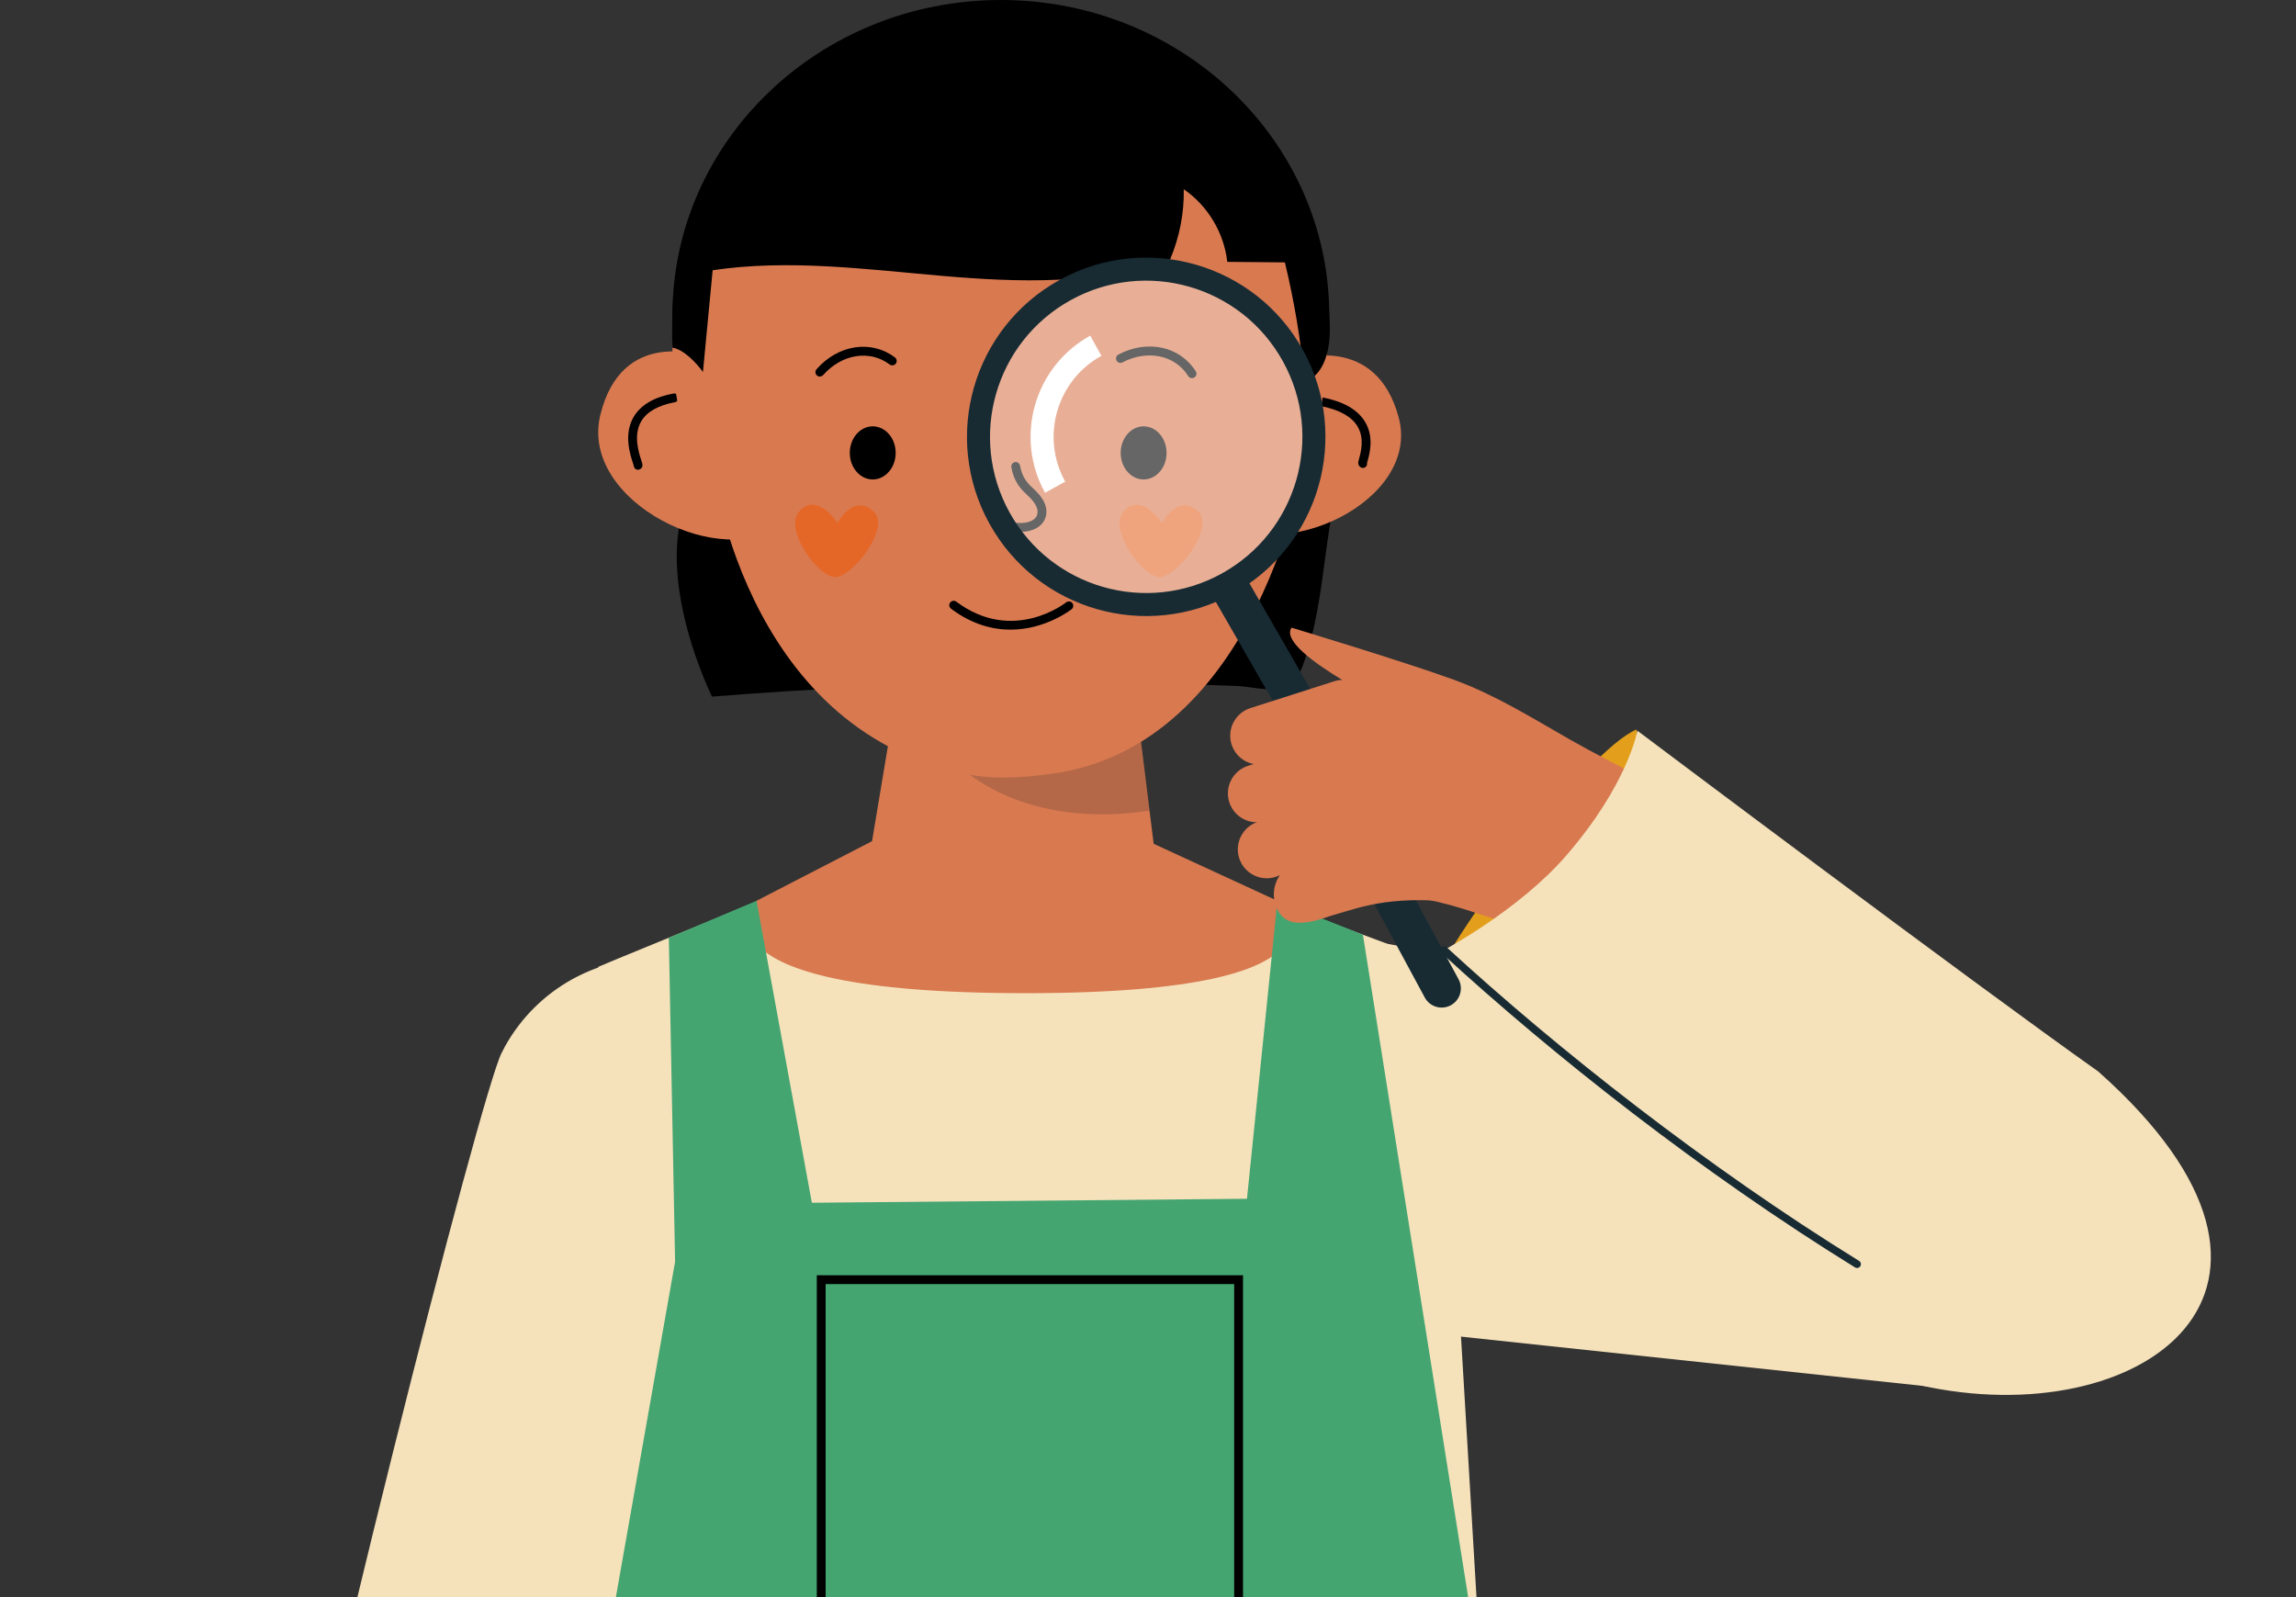 <svg width="299" height="208" viewBox="0 0 299 208" fill="none" xmlns="http://www.w3.org/2000/svg">
<rect x="0" y="0" width="299" height="208" fill="#333333" stroke="none"/>
<g clip-path="url(#clip0_316_37008)">
<path d="M188.727 124.116C190.996 119.957 206.31 97.971 213.116 95C213.873 99.952 214.024 111.4 208.579 117.58C201.773 125.305 186.458 128.276 188.727 124.116Z" fill="#E39F1B"/>
<path d="M158.902 132.683C161.262 129.145 164.581 126.351 168.471 124.628C172.36 122.905 176.66 122.324 180.867 122.953L181.631 123.091C181.696 123.096 181.76 123.107 181.824 123.123C187.633 124.18 243.753 132.6 276.867 149.533L260.521 181.569L172.947 172.228C170.242 171.634 167.399 165.354 165.097 163.815C162.646 162.178 160.541 160.074 158.903 157.624C157.265 155.173 156.126 152.424 155.55 149.533C154.975 146.642 154.975 143.666 155.55 140.775C156.125 137.884 157.264 135.134 158.902 132.683Z" fill="#F5E2BB"/>
<path d="M196.885 281.661C196.356 281.305 187.679 125.53 187.07 125.301L130.763 104.329C130.763 104.329 78.8 125.461 77.903 125.921L81.672 281.661C81.672 281.661 205.273 285.384 196.885 281.661Z" fill="#F5E2BB"/>
<path d="M98.518 117.315L130.51 100.802L166.351 117.315C166.351 117.315 179.118 129.346 133.532 129.346C87.947 129.346 98.518 117.315 98.518 117.315Z" fill="#D97950"/>
<path d="M50.978 197.648C50.486 198.956 50.083 200.296 49.772 201.659L49.519 204.29C47.313 227.387 35.73 269.526 35.73 269.526L60.803 276.937C60.803 276.937 74.328 234.765 78.35 210.932C78.35 210.932 78.35 211.116 78.431 210.53C80.212 200.831 78.339 191.788 69.697 187.961C61.056 184.135 54.793 189.03 50.978 197.648Z" fill="#D97950"/>
<path d="M86.869 124.773C82.625 124.492 78.388 125.423 74.653 127.458C70.918 129.492 67.837 132.546 65.771 136.264L65.415 136.953L65.323 137.126C62.622 142.377 40.732 228.148 33.94 264.678L70.908 269.045L105.749 156.557C107.299 153.253 108.019 149.619 107.844 145.973C107.67 142.327 106.607 138.779 104.748 135.638C102.889 132.496 100.29 129.857 97.178 127.949C94.066 126.042 90.535 124.924 86.892 124.692L86.869 124.773Z" fill="#F5E2BB"/>
<path d="M61.473 314.113L87.914 164.314L87.098 122.13L98.52 117.315L105.725 156.638L162.388 156.121L166.353 117.315L177.488 121.728L204.446 291.43" fill="#45A571"/>
<path d="M160.722 167.231V212.828H107.518V167.231H160.722ZM161.872 166.082H106.369V213.977H161.872V166.082Z" fill="black"/>
<path d="M149.699 105.57L147.861 90.734L118.65 91.297L116.605 91.332L112.215 117.624H151.204L149.699 105.57Z" fill="#D97950"/>
<g style="mix-blend-mode:multiply" opacity="0.2">
<path d="M149.701 105.57L147.851 90.734L118.641 91.298C124.961 105.133 139.198 107.224 149.69 105.57H149.701Z" fill="#202422"/>
</g>
<path d="M92.703 90.724C105.665 89.678 118.65 89.081 131.658 88.931C138.231 88.851 144.792 88.885 151.365 89.035C154.652 89.115 157.927 89.207 161.213 89.345C163.236 89.425 166.855 90.517 168.407 88.908C169.085 88.196 169.452 87.254 169.786 86.323C172.141 79.612 172.302 72.706 173.624 65.857C174.842 59.514 168.28 56.112 163.305 54.538C143.505 48.287 122.27 48.999 101.516 49.781C98.287 49.907 94.599 50.252 92.691 52.86C90.968 55.216 91.393 58.215 90.922 60.916C90.451 63.616 88.957 65.834 88.474 68.477C87.176 75.544 89.761 84.381 92.714 90.724H92.703Z" fill="black"/>
<path d="M130.336 82.162C153.957 82.162 173.106 63.769 173.106 41.081C173.106 18.393 153.957 0 130.336 0C106.714 0 87.565 18.393 87.565 41.081C87.565 63.769 106.714 82.162 130.336 82.162Z" fill="black"/>
<path d="M91.312 46.344C91.312 46.344 80.959 42.633 78.178 54.044C75.397 65.454 94.495 74.636 101.999 68.063" fill="#D97950"/>
<path d="M83.097 61.178C83.097 61.178 83.051 61.178 83.017 61.178C82.741 61.144 82.534 60.903 82.522 60.627C82.511 60.558 82.465 60.443 82.419 60.294C82.051 59.167 81.189 56.525 82.534 54.272C83.442 52.744 85.177 51.721 87.693 51.25C88.004 51.193 88.302 51.4 88.36 51.71C88.417 52.02 88.211 52.319 87.9 52.376C85.717 52.79 84.246 53.617 83.511 54.858C82.442 56.662 83.189 58.961 83.511 59.938C83.637 60.328 83.694 60.489 83.66 60.673C83.626 60.96 83.373 61.167 83.085 61.167L83.097 61.178Z" fill="black"/>
<path d="M169.083 46.78C169.083 46.78 179.218 43.401 182.148 54.375C185.09 65.349 166.44 73.807 158.947 67.383" fill="#D97950"/>
<path d="M177.47 60.938C177.183 60.938 176.93 60.685 176.884 60.397C176.861 60.225 176.907 60.064 176.988 59.742C177.206 58.95 177.735 57.088 176.769 55.502C175.999 54.25 174.437 53.376 172.104 52.905C171.794 52.848 171.587 52.538 171.656 52.227C171.713 51.917 172.024 51.71 172.334 51.779C174.988 52.308 176.804 53.365 177.746 54.905C178.976 56.904 178.355 59.111 178.091 60.053C178.057 60.179 178.022 60.271 178.022 60.34C178.068 60.65 177.85 60.892 177.539 60.938C177.516 60.938 177.493 60.938 177.47 60.938Z" fill="black"/>
<path d="M130.186 86.645C153.725 86.645 172.807 68.016 172.807 45.035C172.807 22.055 153.725 3.426 130.186 3.426C106.647 3.426 87.565 22.055 87.565 45.035C87.565 68.016 106.647 86.645 130.186 86.645Z" fill="#D97950"/>
<path d="M131.293 4.745C110.149 4.745 91.476 19.638 91.476 38.001L92.694 60.041C92.694 60.041 96.44 94.802 125.708 100.788C129.408 101.547 133.12 101.294 136.866 100.788C164.111 97.134 169.88 60.041 169.88 60.041L171.098 38.001C171.098 19.638 152.425 4.745 131.281 4.745H131.293Z" fill="#D97950"/>
<path d="M106.766 49.044C106.628 49.044 106.49 48.998 106.387 48.895C106.145 48.688 106.122 48.32 106.341 48.079C109.179 44.861 113.477 44.229 116.545 46.551C116.798 46.746 116.844 47.102 116.66 47.355C116.476 47.608 116.108 47.654 115.855 47.47C113.281 45.516 109.639 46.091 107.203 48.837C107.088 48.964 106.927 49.033 106.778 49.033L106.766 49.044Z" fill="black"/>
<path d="M155.228 49.252C155.032 49.252 154.848 49.16 154.745 48.988C153.033 46.242 149.425 45.495 146.173 47.195C145.885 47.345 145.541 47.23 145.403 46.954C145.253 46.678 145.368 46.322 145.644 46.173C149.436 44.173 153.676 45.104 155.722 48.367C155.894 48.632 155.814 48.988 155.538 49.16C155.446 49.218 155.342 49.252 155.239 49.252H155.228Z" fill="black"/>
<g style="mix-blend-mode:multiply" opacity="0.5">
<path d="M113.8 66.627C111.191 64.145 109.065 68.098 109.065 68.098C109.065 68.098 106.376 63.938 104.055 66.627C102.044 68.959 106.503 75.119 108.732 75.165C110.973 75.211 116.029 68.764 113.8 66.627Z" fill="#F05600"/>
</g>
<g style="mix-blend-mode:multiply" opacity="0.5">
<path d="M156.052 66.627C153.444 64.145 151.318 68.098 151.318 68.098C151.318 68.098 148.629 63.938 146.308 66.627C144.297 68.959 148.756 75.119 150.985 75.165C153.226 75.211 158.282 68.764 156.052 66.627Z" fill="#F05600"/>
</g>
<path d="M131.599 82.002C129.255 82.002 126.589 81.324 123.854 79.278C123.601 79.083 123.543 78.727 123.739 78.474C123.934 78.221 124.29 78.164 124.543 78.359C131.932 83.898 138.769 78.508 138.838 78.451C139.091 78.256 139.447 78.29 139.643 78.531C139.838 78.773 139.803 79.14 139.562 79.336C139.516 79.37 136.184 82.002 131.599 82.002Z" fill="black"/>
<path d="M87.566 45.273C89.06 45.537 90.646 47.215 91.542 48.444C91.967 44.032 92.381 39.608 92.806 35.195C102.7 33.724 112.755 35.069 122.717 35.93C132.68 36.792 142.977 37.126 152.388 33.758C153.606 30.886 154.215 27.76 154.157 24.646C157.283 26.783 159.409 30.334 159.823 34.103L167.326 34.172C168.567 39.297 169.429 44.503 169.912 49.743C172.612 48.754 173.256 45.261 173.175 42.388C173.015 36.804 171.67 31.253 169.268 26.197C164.201 15.545 154.318 7.363 143 4.042C131.681 0.721 119.098 2.204 108.675 7.742C102.206 11.178 96.529 16.315 92.749 22.612C88.29 30.024 87.313 37.321 87.566 45.284V45.273Z" fill="black"/>
<path d="M148.929 62.442C150.579 62.442 151.917 60.894 151.917 58.983C151.917 57.073 150.579 55.524 148.929 55.524C147.279 55.524 145.941 57.073 145.941 58.983C145.941 60.894 147.279 62.442 148.929 62.442Z" fill="black"/>
<path d="M113.653 62.442C115.303 62.442 116.641 60.894 116.641 58.983C116.641 57.073 115.303 55.524 113.653 55.524C112.003 55.524 110.665 57.073 110.665 58.983C110.665 60.894 112.003 62.442 113.653 62.442Z" fill="black"/>
<path d="M132.832 69.27C132.441 69.27 132.004 69.235 131.522 69.155C131.212 69.109 130.993 68.81 131.039 68.5C131.085 68.19 131.384 67.971 131.694 68.017C133.636 68.328 134.464 67.834 134.774 67.512C135.142 67.144 135.153 66.696 135.095 66.386C134.958 65.627 134.245 64.903 133.59 64.294C132.866 63.628 132.004 62.628 131.706 60.847C131.648 60.536 131.867 60.238 132.177 60.18C132.487 60.123 132.786 60.341 132.843 60.651C133.085 62.088 133.751 62.869 134.372 63.444C135.165 64.179 136.038 65.064 136.233 66.179C136.371 66.995 136.153 67.753 135.59 68.316C135.13 68.776 134.303 69.27 132.82 69.27H132.832Z" fill="black"/>
<ellipse cx="21.839" cy="21.84" rx="21.839" ry="21.84" transform="matrix(0.875 -0.484 0.484 0.875 119.587 48.351)" fill="white" fill-opacity="0.4" stroke="#182B33" stroke-width="3"/>
<path d="M137.405 63.452C133.78 56.9 136.152 48.649 142.705 45.024" stroke="white" stroke-width="3"/>
<path d="M159.843 75.999L168.862 91.66" stroke="#182B33" stroke-width="5"/>
<path d="M185.542 129.91C186.198 131.125 187.715 131.578 188.93 130.922C190.145 130.266 190.598 128.749 189.942 127.534L185.542 129.91ZM175.496 111.3L185.542 129.91L189.942 127.534L179.895 108.925L175.496 111.3Z" fill="#182B33"/>
<path d="M169.687 111.85C172.359 111.139 175.05 112.534 175.696 114.978C176.341 117.414 174.637 118.909 171.995 119.7C168.403 120.78 166.671 119.988 166.026 117.551C165.381 115.115 167.014 112.561 169.687 111.85Z" fill="#D97950"/>
<path d="M170.99 103.837C172.894 102.995 175.12 103.856 175.96 105.759C176.801 107.661 175.938 109.886 174.033 110.728L166.489 114.06C164.584 114.902 162.358 114.041 161.518 112.138C160.677 110.235 161.54 108.011 163.445 107.169L170.99 103.837Z" fill="#D97950"/>
<path d="M173.458 96.236C175.441 95.601 177.563 96.692 178.197 98.673C178.832 100.655 177.738 102.775 175.755 103.41L164.824 106.91C162.841 107.544 160.719 106.453 160.085 104.472C159.451 102.491 160.544 100.37 162.528 99.735L173.458 96.236Z" fill="#D97950"/>
<path d="M173.758 88.723C175.741 88.088 177.863 89.18 178.497 91.161C179.131 93.142 178.038 95.263 176.055 95.898L165.124 99.397C163.141 100.032 161.019 98.94 160.385 96.959C159.751 94.978 160.844 92.857 162.827 92.222L173.758 88.723Z" fill="#D97950"/>
<path d="M180.408 88.95C176.307 88.546 170.958 88.815 165.942 92.028L171.78 119.683C176.45 118.515 179.37 116.764 188.127 117.348C190.71 117.52 186.004 110.88 190.822 108.804C188.718 102.32 183.69 89.273 180.408 88.95Z" fill="#D97950"/>
<path d="M173.627 117.824C178.926 117.075 181.553 115.216 192.798 119.099C192.798 119.099 197.465 120.563 197.468 120.568C204.594 122.342 212.648 126.105 212.648 126.105L221.405 105.088C221.405 105.088 210.313 99.664 204.474 96.33C199.22 93.331 194.684 90.487 189.344 88.531C182.931 86.192 168.196 81.743 168.196 81.743C165.93 84.971 183.738 93.331 183.738 93.331" fill="#D97950"/>
<path d="M250.012 180.401C244.698 177.826 215.418 148.913 188.048 123.73C188.048 123.73 197.798 118.516 203.89 111.51C212.013 102.169 213.231 95.163 213.231 95.163C213.231 95.163 257.018 128.081 273.233 139.534C305.475 168.141 278.62 186.823 250.012 180.401Z" fill="#F5E2BB"/>
<path d="M188.047 123.729C202.494 137.022 221.988 152.377 241.838 164.638" stroke="#182B33" stroke-linecap="round"/>
</g>
<defs>
<clipPath id="clip0_316_37008">
<rect width="298" height="208" fill="white" transform="translate(0.5)"/>
</clipPath>
</defs>
</svg>
